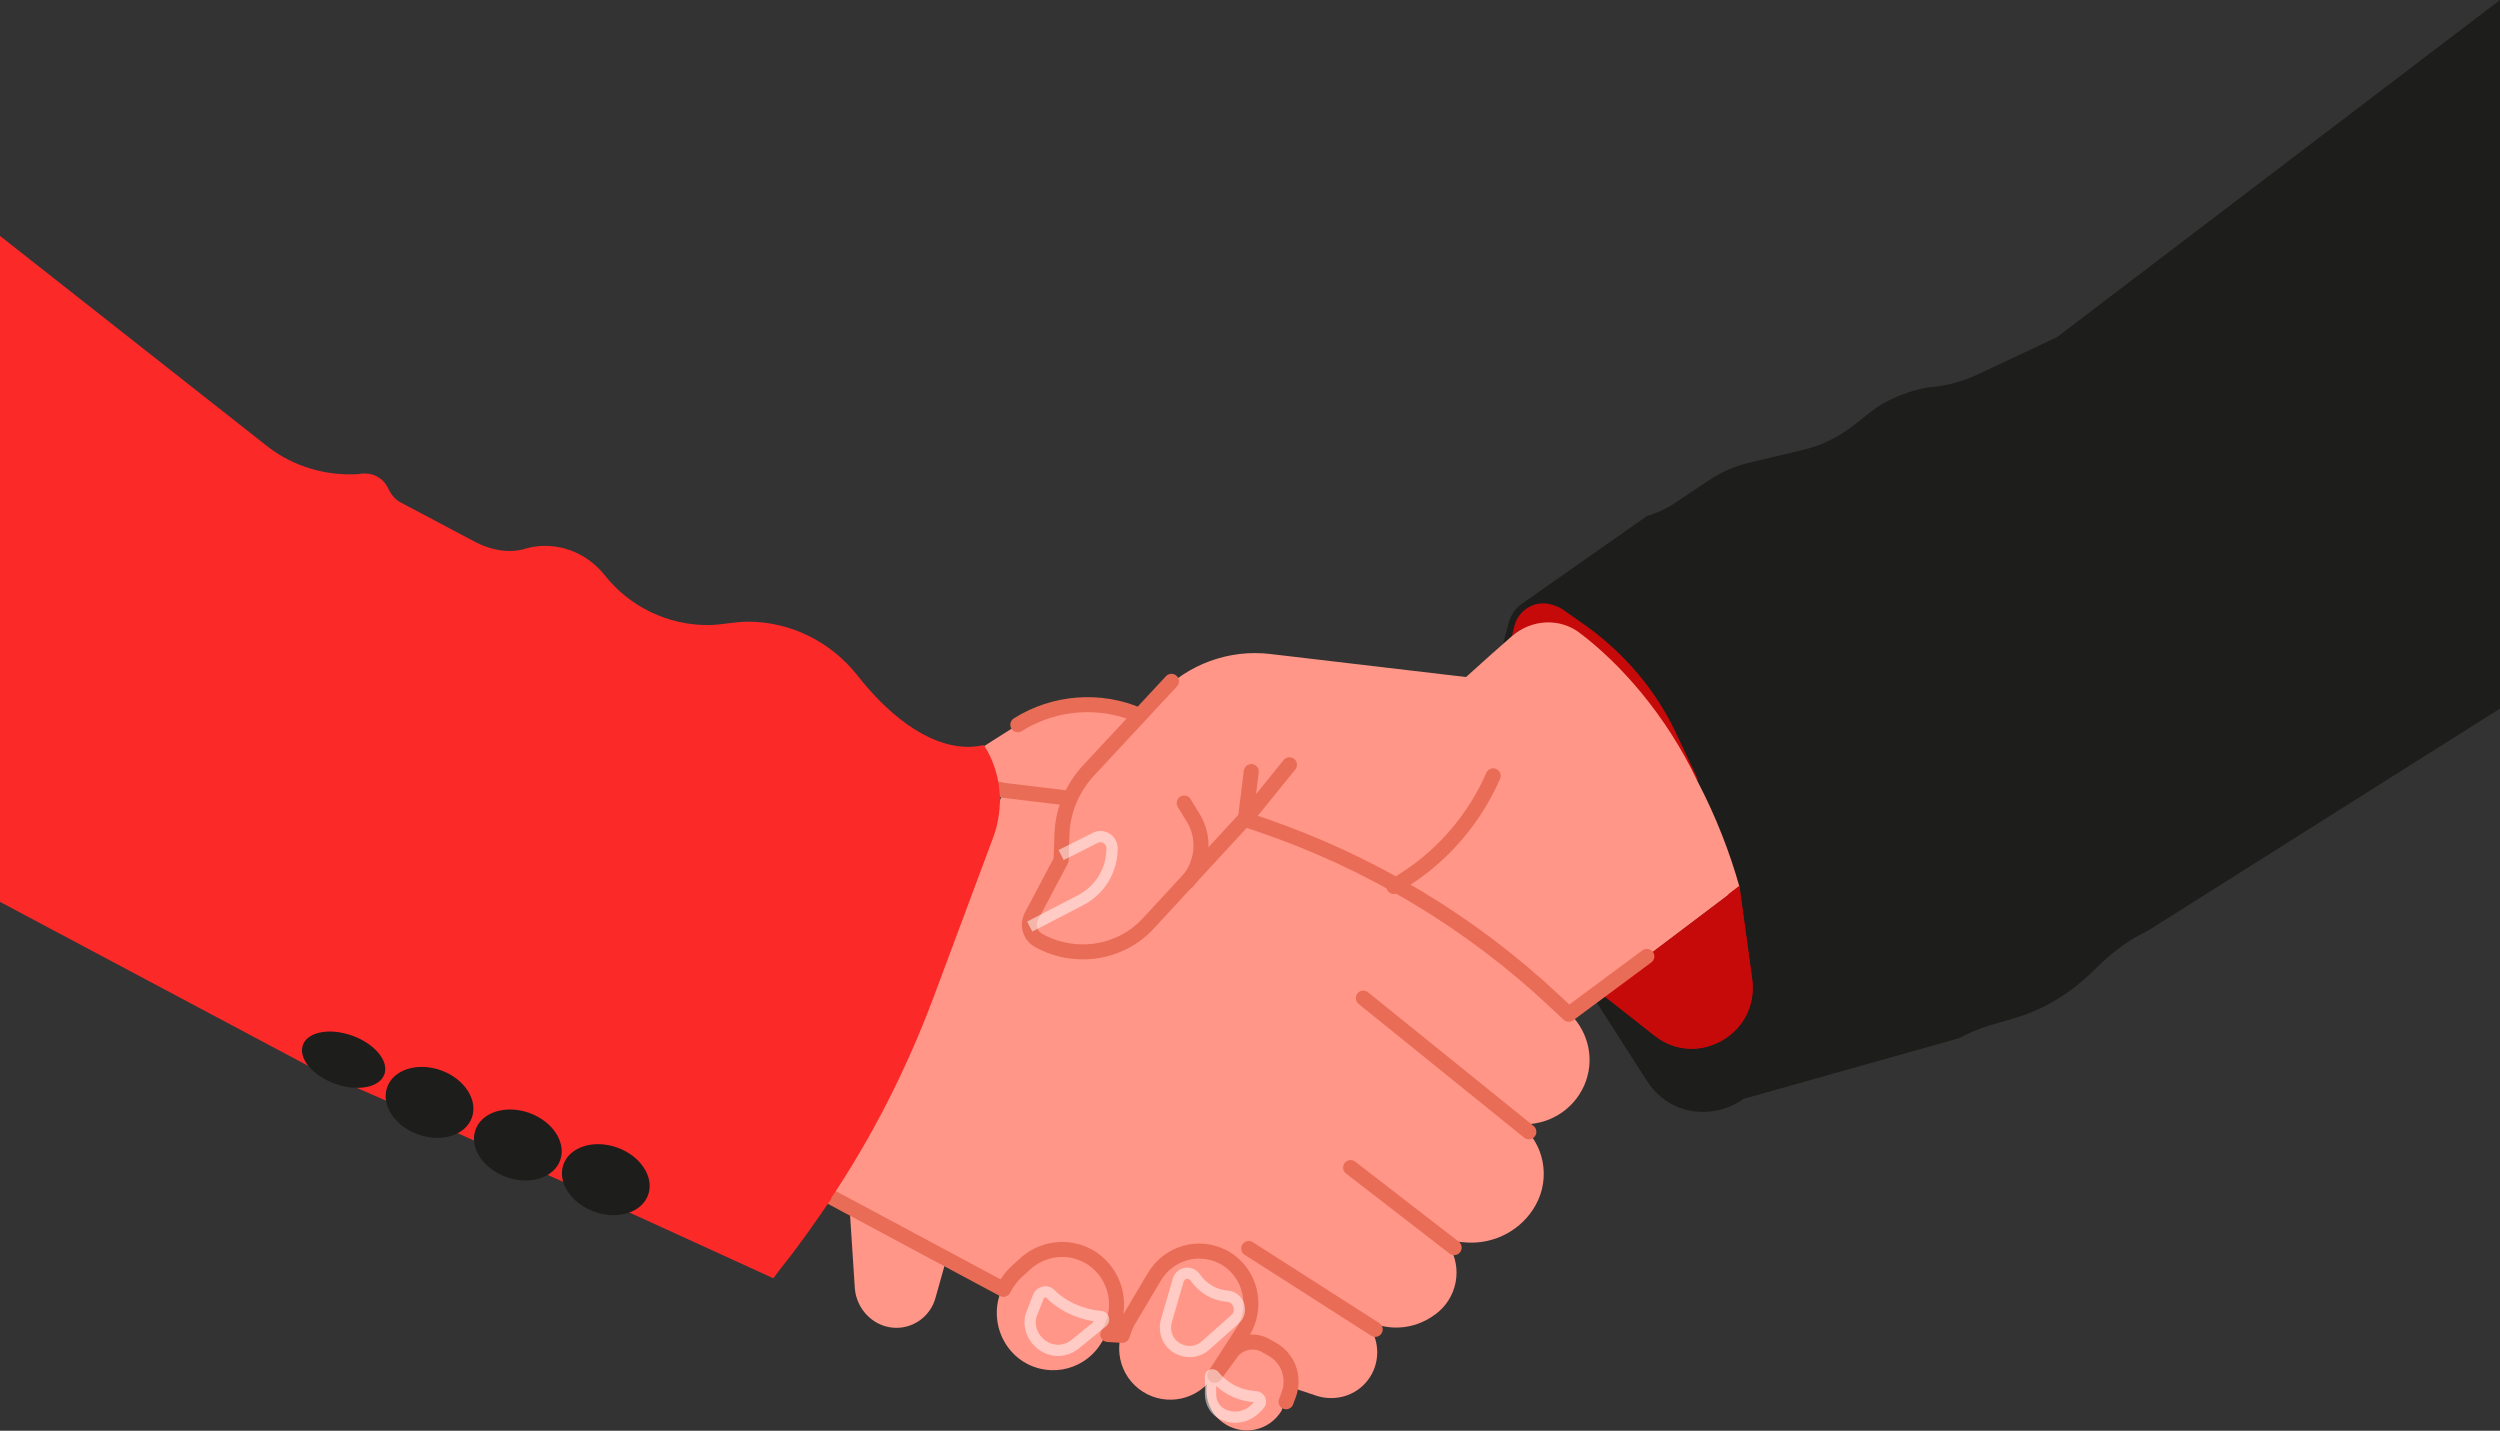 <svg width="332" height="190" viewBox="0 0 332 190" fill="none" xmlns="http://www.w3.org/2000/svg">
<rect x="0" y="0" width="332" height="190" fill="#333333" stroke="none"/>
<g clip-path="url(#clip0)">
<path d="M109.802 158.786L111.381 159.804C120.399 165.685 130.094 170.435 140.353 173.828L174.849 185.363C177.33 186.155 180.035 185.363 181.613 183.328C183.304 181.179 183.304 178.125 181.726 175.976L181.388 175.524L183.079 175.976C185.897 176.768 188.828 176.09 191.083 174.167C193.789 171.792 194.24 167.72 191.985 164.78L194.803 165.006C198.523 165.232 202.131 163.31 203.935 160.03C205.964 156.411 205.062 151.774 201.793 149.286H201.905C205.513 149.512 208.895 147.476 210.36 144.197C211.826 140.917 211.037 137.185 208.557 134.697C200.778 126.893 191.647 120.56 181.501 116.036L165.493 108.798L133.364 104.953L109.802 158.786Z" fill="#FF9688"/>
<path d="M151.288 95.001C146.102 92.739 140.015 93.191 135.167 96.245L124.458 103.03L133.251 104.953L155.797 107.667L151.288 95.001Z" fill="#FF9688"/>
<path d="M124.458 103.03L133.251 104.953L155.797 107.667L151.288 95.001C146.102 92.739 140.015 93.191 135.167 96.245" stroke="#E96C56" stroke-width="1.994" stroke-miterlimit="10" stroke-linecap="round" stroke-linejoin="round"/>
<path d="M332 0V94.096L285.216 123.614C283.863 124.292 282.623 124.971 281.495 125.876C280.368 126.667 279.241 127.685 278.226 128.703C275.295 131.643 271.8 133.905 267.742 135.149L264.247 136.167C262.782 136.62 261.429 137.185 260.189 137.864L231.667 145.893L202.582 79.846L218.703 68.536C220.168 68.084 221.634 67.405 222.874 66.501L226.932 63.786C228.623 62.655 230.427 61.864 232.456 61.411L239.559 59.715C241.926 59.149 244.181 58.018 246.097 56.548L248.239 54.852C249.479 53.834 250.945 53.042 252.41 52.477C253.876 51.911 255.454 51.459 257.032 51.346C258.949 51.12 260.865 50.554 262.556 49.762L273.153 44.786L332 0Z" fill="#1D1D1B"/>
<path d="M211.6 132.435L218.702 143.518C223.212 150.643 234.147 148.042 235.161 139.786C235.838 133.792 235.161 127.685 232.907 122.03L224.114 99.411C220.957 91.155 214.982 84.257 207.429 79.846C204.723 78.262 201.116 79.733 200.327 82.786L199.65 85.387L211.6 132.435Z" fill="#1D1D1B"/>
<path d="M225.58 103.709L207.43 84.709C205.626 82.786 202.695 82.673 200.778 84.483L201.117 83.125C201.68 80.977 203.709 79.846 205.626 80.185C206.19 80.298 206.866 80.524 207.43 80.864L210.812 83.239C215.772 86.858 219.83 91.608 222.423 97.036L225.58 103.709Z" fill="#C60A0A"/>
<path d="M230.991 117.733L215.321 129.608L208.219 135.036L165.38 108.798L153.318 122.03C150.612 124.971 146.666 126.441 142.833 126.215C141.368 126.102 139.902 125.763 138.437 125.084C137.31 124.518 136.746 123.161 137.31 122.03L141.03 114.34L141.255 110.947C141.481 107.441 142.946 104.161 145.314 101.56L153.881 92.286C157.714 88.215 163.238 86.179 168.762 86.858L194.691 89.911L197.96 86.971L200.778 84.483C203.371 82.221 207.204 81.995 209.91 84.144C215.096 88.102 221.183 94.775 225.467 103.822C227.947 108.572 229.751 113.322 230.991 117.733Z" fill="#FF9688"/>
<path d="M112.846 160.709L113.523 171.114C113.748 173.828 115.89 176.09 118.596 176.316C121.188 176.542 123.556 174.846 124.232 172.358L125.472 167.947L112.846 160.709Z" fill="#FF9688"/>
<path d="M136.182 167.608L135.054 168.626C131.334 171.679 131.56 177.447 135.28 180.388C138.775 183.102 143.735 182.197 146.102 178.578L146.892 177.334C149.033 173.941 148.132 169.53 144.862 167.269C142.157 165.233 138.549 165.459 136.182 167.608Z" fill="#FF9688"/>
<path d="M162.336 188.87C164.929 190.792 168.536 190.114 170.227 187.286V187.173C171.693 184.572 170.904 181.179 168.198 179.709C165.944 178.465 163.125 178.917 161.434 180.953C159.518 183.441 159.856 187.06 162.336 188.87Z" fill="#FF9688"/>
<path d="M151.739 184.798C154.896 186.834 159.18 185.929 161.209 182.65L164.929 176.882C167.071 173.489 165.944 168.852 162.336 166.929C159.067 165.233 155.121 166.364 153.205 169.53L149.71 175.411C147.681 178.578 148.583 182.763 151.739 184.798Z" fill="#FF9688"/>
<path d="M182.628 176.542L165.831 165.798" stroke="#E96C56" stroke-width="1.994" stroke-miterlimit="10" stroke-linecap="round" stroke-linejoin="round"/>
<path d="M193.113 165.685L179.359 155.054" stroke="#E96C56" stroke-width="1.994" stroke-miterlimit="10" stroke-linecap="round" stroke-linejoin="round"/>
<path d="M198.298 103.031C195.931 108.459 191.985 113.209 187.025 116.489L185.108 117.733" stroke="#E96C56" stroke-width="1.994" stroke-miterlimit="10" stroke-linecap="round" stroke-linejoin="round"/>
<path d="M166.169 102.465L165.38 108.798L171.242 101.56" stroke="#E96C56" stroke-width="1.994" stroke-miterlimit="10" stroke-linecap="round" stroke-linejoin="round"/>
<path d="M157.263 106.649L158.503 108.685C160.082 111.286 159.743 114.679 157.714 117.054" stroke="#E96C56" stroke-width="1.994" stroke-miterlimit="10" stroke-linecap="round" stroke-linejoin="round"/>
<path d="M170.791 186.155L171.129 185.25C172.031 182.875 171.017 180.274 168.875 179.143C168.649 179.03 168.311 178.804 168.086 178.691C166.507 177.786 164.478 178.239 163.463 179.709L161.322 182.649L165.042 176.881C167.184 173.489 166.056 168.852 162.449 166.929C159.18 165.233 155.234 166.364 153.317 169.53L149.823 175.411C149.485 175.977 149.259 176.655 149.034 177.334L147.117 177.221C149.259 173.828 148.357 169.417 145.088 167.155C142.382 165.346 138.888 165.572 136.407 167.608L135.28 168.625C134.378 169.417 133.702 170.322 133.251 171.227L110.028 158.786" stroke="#E96C56" stroke-width="1.994" stroke-miterlimit="10" stroke-linecap="round" stroke-linejoin="round"/>
<path d="M203.033 150.304L181.05 132.548" stroke="#E96C56" stroke-width="1.994" stroke-miterlimit="10" stroke-linecap="round" stroke-linejoin="round"/>
<path opacity="0.5" d="M139.451 171.792C141.255 173.602 143.735 174.62 146.215 174.846C146.554 174.846 146.666 175.298 146.441 175.525L142.833 178.465C141.481 179.596 139.677 179.596 138.324 178.578C136.971 177.56 136.408 175.751 137.084 174.281L137.873 172.245C138.099 171.566 139 171.34 139.451 171.792Z" stroke="white" stroke-width="1.495" stroke-miterlimit="10" stroke-linecap="round" stroke-linejoin="round"/>
<path opacity="0.5" d="M156.812 179.257C155.234 178.691 154.445 176.995 154.896 175.411L156.474 169.983C156.812 168.965 158.052 168.739 158.729 169.643C159.743 171.114 161.322 172.018 163.013 172.132C164.478 172.245 165.155 174.167 164.027 175.185L160.082 178.691C159.18 179.483 157.94 179.709 156.812 179.257Z" stroke="white" stroke-width="1.495" stroke-miterlimit="10" stroke-linecap="round" stroke-linejoin="round"/>
<path opacity="0.5" d="M162.449 187.852C163.914 188.53 165.605 188.191 166.733 187.06L167.184 186.608C167.635 186.155 167.296 185.477 166.733 185.477C164.591 185.364 162.562 184.346 161.209 182.649C161.096 182.536 160.758 182.536 160.758 182.763V185.138C160.758 186.382 161.434 187.399 162.449 187.852Z" stroke="white" stroke-width="1.495" stroke-miterlimit="10" stroke-linecap="round" stroke-linejoin="round"/>
<path d="M131.785 111.513L123.894 132.661C120.399 141.935 115.89 150.87 110.366 159.126C110.366 159.126 110.366 159.126 110.366 159.239C108.224 162.406 106.082 165.459 103.715 168.4L102.7 169.757L83.648 161.048L74.855 156.977L72.826 156.072L63.131 151.548L60.876 150.531L51.406 146.233L47.799 144.65L40.809 141.483L0 119.769V31.328L35.06 58.923C38.329 61.638 42.388 62.995 46.446 62.995C47.01 62.995 47.574 62.995 48.137 62.882C48.25 62.882 48.363 62.882 48.475 62.882C49.828 62.882 51.068 63.673 51.632 65.031C51.97 65.709 52.534 66.388 53.21 66.727L63.243 72.042C64.596 72.721 66.174 73.173 67.64 73.173C68.429 73.173 69.218 73.06 69.895 72.834C70.684 72.608 71.473 72.495 72.375 72.495C75.419 72.495 78.237 73.852 80.266 76.34C83.648 80.638 88.721 83.013 94.02 83.013C94.809 83.013 95.711 82.9 96.612 82.787C97.514 82.673 98.416 82.56 99.318 82.56C104.955 82.56 110.253 85.162 113.861 89.685C117.468 94.322 122.879 99.185 128.629 99.185C129.305 99.185 129.982 99.072 130.658 98.959C131.785 100.656 132.462 102.691 132.687 104.614C132.687 105.066 132.8 105.519 132.8 105.971C132.8 107.894 132.462 109.816 131.785 111.513Z" fill="#FC2929"/>
<path d="M51.047 142.668C51.676 140.904 49.761 138.604 46.771 137.532C43.781 136.46 40.847 137.022 40.219 138.786C39.59 140.551 41.505 142.85 44.495 143.922C47.485 144.994 50.419 144.433 51.047 142.668Z" fill="#1D1D1B"/>
<path d="M62.668 148.414C63.506 146.061 61.666 143.251 58.559 142.137C55.451 141.023 52.253 142.027 51.415 144.38C50.577 146.733 52.416 149.543 55.524 150.657C58.631 151.771 61.83 150.767 62.668 148.414Z" fill="#1D1D1B"/>
<path d="M74.396 154.072C75.234 151.719 73.395 148.909 70.287 147.795C67.18 146.681 63.981 147.685 63.143 150.038C62.305 152.391 64.145 155.201 67.252 156.315C70.36 157.429 73.558 156.425 74.396 154.072Z" fill="#1D1D1B"/>
<path d="M86.077 158.674C86.915 156.321 85.075 153.511 81.968 152.397C78.861 151.283 75.662 152.287 74.824 154.64C73.986 156.993 75.826 159.803 78.933 160.917C82.041 162.031 85.239 161.027 86.077 158.674Z" fill="#1D1D1B"/>
<path d="M230.991 117.733L232.682 130.06C233.697 137.298 225.467 141.935 219.718 137.525L212.39 131.757L230.991 117.733Z" fill="#C60A0A"/>
<path d="M219.718 137.524L212.39 131.757L213.405 130.965L219.154 135.489C224.34 139.56 231.78 135.262 230.878 128.703L229.526 118.751L230.991 117.62L232.682 129.947C233.584 137.298 225.354 142.048 219.718 137.524Z" fill="#C60A0A"/>
<path d="M218.703 127.007L208.331 134.697L206.64 133.114C195.367 122.483 181.952 114.453 167.296 109.477L165.267 108.798L152.528 122.596C148.808 126.668 142.72 127.572 137.873 124.858C136.745 124.179 136.407 122.822 136.971 121.691L140.917 114.227L141.029 110.721C141.142 107.554 142.495 104.501 144.637 102.239L155.572 90.477" stroke="#E96C56" stroke-width="1.994" stroke-miterlimit="10" stroke-linecap="round" stroke-linejoin="round"/>
<path opacity="0.5" d="M136.746 123.048L143.51 119.542C146.103 118.185 147.681 115.584 147.681 112.643C147.681 111.513 146.441 110.721 145.427 111.286L140.917 113.548" stroke="white" stroke-width="1.495" stroke-miterlimit="10" stroke-linejoin="round"/>
</g>
<defs>
<clipPath id="clip0">
<rect width="332" height="190" fill="white"/>
</clipPath>
</defs>
</svg>

